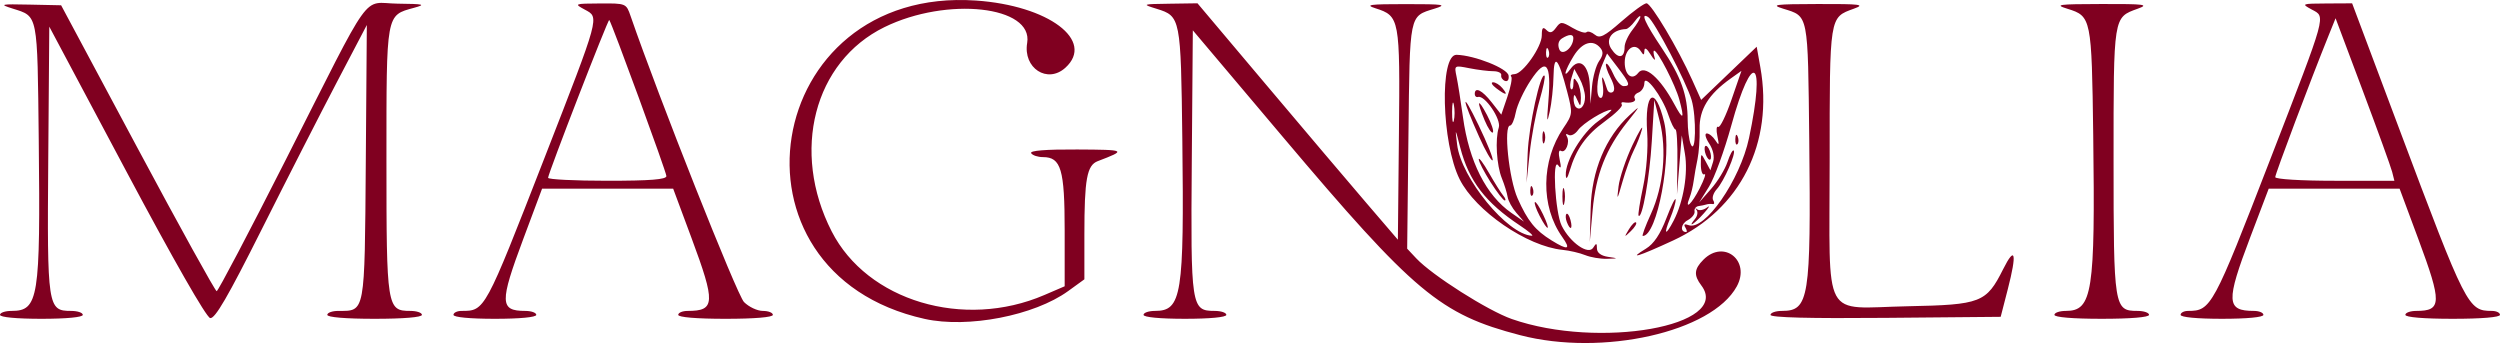 <?xml version="1.0" encoding="UTF-8" standalone="no"?>
<!-- Created with Inkscape (http://www.inkscape.org/) -->

<svg
   version="1.1"
   id="svg1"
   width="2915.215"
   height="400"
   viewBox="0 0 2915.215 400"
   xmlns="http://www.w3.org/2000/svg"
   xmlns:svg="http://www.w3.org/2000/svg">
  <defs
     id="defs1" />
  <g
     id="g1"
     transform="translate(-58,-290.162)">
    <path
       style="fill:#800020;stroke-width:4.598"
       d="m 1830.579,681.002 c -93.222,-24.318 -123.147,-49.347 -277.379,-231.999 l -104.266,-123.48 -1.212,152.808 c -1.347,169.84 -0.655,174.379 26.608,174.379 7.529,0 13.688,2.069 13.688,4.599 0,2.774 -19.159,4.599 -48.28,4.599 -29.122,0 -48.28,-1.825 -48.28,-4.599 0,-2.529 6.06,-4.599 13.466,-4.599 31.047,0 33.955,-18.313 31.767,-200.042 -1.708,-141.845 -2.05,-143.59 -29.844,-152.206 -17.539,-5.437 -17.414,-5.488 14.912,-5.966 l 32.6,-0.482 80.054,94.95 c 44.03,52.223 96.607,114.25 116.839,137.839 l 36.785,42.889 1.226,-122.435 c 1.358,-135.591 0.837,-138.405 -27.259,-147.394 -12.858,-4.114 -7.14,-4.909 35.229,-4.898 45.009,0.009 48.701,0.597 33.528,5.318 -29.716,9.245 -28.79,4.719 -30.403,148.517 l -1.474,131.348 10.619,11.305 c 18.601,19.802 83.335,60.901 111.374,70.71 101.565,35.531 256.748,8.103 221.07,-39.074 -9.086,-12.014 -8.502,-19.213 2.445,-30.162 23.92,-23.923 55.215,1.265 38.825,31.247 -29.066,53.167 -156.651,81.866 -252.638,56.827 z m -694.318,-18.968 c -243.693,-54.013 -189.857,-388.359 59.776,-371.236 84.749,5.813 139.194,46.75 104.245,78.382 -20.949,18.96 -49.467,0.401 -44.506,-28.964 7.278,-43.084 -93.355,-54.235 -166.404,-18.439 -82.255,40.307 -109.274,144.89 -61.552,238.249 41.408,81.006 153.862,114.648 247.937,74.173 l 23.737,-10.213 v -65.091 c 0,-71.227 -4.228,-85.532 -25.279,-85.532 -6.03,0 -12.242,-2.069 -13.805,-4.599 -1.839,-2.977 17.12,-4.489 53.757,-4.287 57.209,0.315 57.81,0.656 23.916,13.591 -12.659,4.831 -15.598,20.944 -15.598,85.515 v 52.281 l -18.876,13.675 c -39.532,28.64 -116.931,43.669 -167.348,32.495 z M 58,657.309 c 0,-2.529 6.06,-4.599 13.466,-4.599 31.43,0 33.744,-14.495 31.719,-198.669 C 101.54,304.536 102.549,309.637 72.753,300.173 56.868,295.127 58.219,294.81 92.486,295.535 l 36.785,0.779 89.222,166.702 c 49.072,91.686 90.544,166.702 92.16,166.702 1.616,0 37.795,-68.808 80.397,-152.906 103.716,-204.74 88.066,-182.882 130.587,-182.382 31.042,0.365 33.335,0.943 19.167,4.832 -32.837,9.012 -32.187,5.413 -32.187,178.186 0,171.392 0.615,175.263 27.849,175.263 7.444,0 13.534,2.069 13.534,4.599 0,2.81 -21.458,4.599 -55.178,4.599 -33.72,0 -55.178,-1.788 -55.178,-4.599 0,-2.529 5.812,-4.599 12.916,-4.599 31.441,0 30.635,4.366 31.976,-173.224 l 1.21,-160.179 -34.953,66.681 c -19.224,36.674 -58.642,113.896 -87.596,171.604 -39.506,78.739 -54.507,104.561 -60.113,103.47 -4.539,-0.883 -42.807,-67.835 -97.539,-170.651 l -90.069,-169.197 -1.212,154.964 c -1.346,172.2 -0.693,176.532 26.607,176.532 7.529,0 13.688,2.069 13.688,4.599 0,2.774 -19.159,4.599 -48.28,4.599 C 77.159,661.908 58,660.083 58,657.309 Z m 528.785,0 c 0,-2.529 4.274,-4.599 9.499,-4.599 27.22,0 26.937,0.523 96.297,-177.528 65.485,-168.103 64.504,-164.505 47.391,-173.782 -12.715,-6.894 -12.404,-7.021 17.644,-7.201 30.446,-0.183 30.611,-0.115 35.741,14.762 32.553,94.401 124.074,325.215 132.2,333.403 5.647,5.691 15.535,10.347 21.972,10.347 6.437,0 11.704,2.069 11.704,4.599 0,2.81 -21.458,4.599 -55.178,4.599 -33.72,0 -55.178,-1.788 -55.178,-4.599 0,-2.529 5.004,-4.599 11.119,-4.599 32.066,0 32.536,-9.268 4.316,-85.15 l -21.35,-57.409 h -76.424 -76.424 l -21.917,58.633 c -27.751,74.24 -27.489,83.926 2.274,83.926 7.081,0 12.875,2.069 12.875,4.599 0,2.774 -19.159,4.599 -48.28,4.599 -29.121,0 -48.28,-1.825 -48.28,-4.599 z M 835.084,495.477 c 0,-4.588 -63.569,-178.227 -66.64,-182.028 -1.267,-1.568 -71.366,179.313 -71.33,184.055 0.014,1.897 31.064,3.449 68.998,3.449 50.289,0 68.972,-1.484 68.972,-5.477 z m 1287.476,161.901 c 0,-2.567 6.06,-4.668 13.466,-4.668 31.43,0 33.744,-14.495 31.719,-198.669 -1.645,-149.525 -0.648,-144.491 -30.432,-153.757 -14.931,-4.645 -9.902,-5.321 40.425,-5.437 50.451,-0.116 55.587,0.552 42.019,5.463 -28.641,10.366 -28.224,7.741 -28.224,177.818 0,190.099 -10.2,171.183 91.212,169.157 85.122,-1.701 91.502,-4.177 111.023,-43.099 14.177,-28.268 16.368,-19.003 5.491,23.232 l -8.29,32.191 -134.204,1.219 c -88.536,0.804 -134.204,-0.369 -134.204,-3.449 z m 331.065,-0.069 c 0,-2.529 6.06,-4.599 13.466,-4.599 30.809,0 34.194,-21.816 31.792,-204.848 -1.793,-136.591 -2.248,-138.837 -29.869,-147.4 -15.83,-4.907 -11.649,-5.497 39.788,-5.616 50.451,-0.116 55.587,0.552 42.019,5.463 -28.637,10.365 -28.224,7.771 -28.224,177.508 0,170.987 0.622,174.894 27.849,174.894 7.444,0 13.534,2.069 13.534,4.599 0,2.81 -21.458,4.599 -55.178,4.599 -33.719,0 -55.178,-1.788 -55.178,-4.599 z m 147.14,0 c 0,-2.529 3.969,-4.599 8.82,-4.599 26.669,0 29.078,-4.45 95.864,-177.049 66.617,-172.162 64.757,-165.439 48.248,-174.395 -12.382,-6.717 -11.963,-6.888 17.198,-7.051 l 29.888,-0.166 54.785,145.99 c 78.216,208.427 80.374,212.671 108.146,212.671 5.224,0 9.499,2.069 9.499,4.599 0,2.81 -21.458,4.599 -55.178,4.599 -33.72,0 -55.178,-1.788 -55.178,-4.599 0,-2.529 5.794,-4.599 12.875,-4.599 29.683,0 29.93,-9.381 2.206,-83.926 l -21.806,-58.633 h -76.305 -76.305 l -21.491,56.572 c -28.563,75.188 -28.038,85.986 4.175,85.986 6.115,0 11.119,2.069 11.119,4.599 0,2.774 -19.159,4.599 -48.28,4.599 -29.122,0 -48.28,-1.825 -48.28,-4.599 z m 246.687,-166.702 c -1.435,-5.691 -16.866,-48.332 -34.29,-94.759 l -31.681,-84.412 -8.089,20.031 c -21.344,52.855 -62.271,161.451 -62.271,165.232 0,2.42 29.957,4.255 69.471,4.255 h 69.47 z m -941.004,97.06 c -6.322,-2.572 -18.191,-5.337 -26.375,-6.143 -41.389,-4.077 -101.541,-45.358 -120.023,-82.369 -21.076,-42.206 -23.603,-145.658 -3.542,-145.077 21.147,0.613 59.407,15.857 60.624,24.155 0.695,4.734 -1.087,7.426 -4.165,6.291 -2.958,-1.092 -4.936,-4.089 -4.395,-6.662 0.541,-2.572 -3.597,-4.666 -9.196,-4.653 -5.599,0.014 -18.172,-1.553 -27.939,-3.482 -17.732,-3.5 -17.755,-3.486 -14.962,9.826 1.538,7.332 4.909,28.632 7.49,47.333 7.147,51.771 27.073,91.144 56.451,111.543 l 14.761,10.25 -8.945,-10.272 c -4.92,-5.649 -9.519,-14.036 -10.222,-18.637 -0.702,-4.601 -3.715,-14.339 -6.696,-21.639 -6.159,-15.084 -8.006,-45.576 -3.59,-59.26 3.051,-9.455 -16.295,-37.986 -24.167,-35.64 -2.122,0.632 -3.858,-0.92 -3.858,-3.449 0,-8.762 8.582,-4.532 19.744,9.732 l 11.214,14.331 7.109,-20.865 c 3.91,-11.476 5.911,-22.064 4.446,-23.528 -1.464,-1.465 0.269,-2.738 3.852,-2.83 9.651,-0.248 31.804,-31.718 31.804,-45.18 0,-8.888 1.28,-10.396 5.358,-6.318 4.078,4.079 6.742,3.475 11.154,-2.529 5.474,-7.449 6.546,-7.447 19.287,0.037 7.42,4.36 14.765,6.651 16.324,5.093 1.558,-1.558 5.932,-0.261 9.72,2.883 5.725,4.752 10.969,2.145 31.07,-15.44 13.3,-11.636 26.435,-21.157 29.189,-21.157 5.424,0 36.73,52.582 53.389,89.674 l 10.327,22.993 32.39,-31.009 32.39,-31.009 4.256,23.926 c 15.712,88.328 -23.293,165.783 -101.737,202.028 -41.096,18.988 -53.285,22.658 -31.685,9.538 9.186,-5.58 16.673,-16.736 23.903,-35.615 5.79,-15.12 10.634,-24.838 10.764,-21.595 0.131,3.243 -2.761,13.072 -6.425,21.844 -8.086,19.355 -5.411,21.056 4.121,2.621 11.422,-22.091 16.98,-55.359 13.064,-78.198 l -3.625,-21.14 -2.813,34.49 -2.813,34.49 0.514,-37.95 c 0.283,-20.872 -0.707,-37.945 -2.199,-37.939 -1.492,0.005 -5.288,-7.749 -8.435,-17.234 -7.179,-21.632 -27.879,-48.808 -27.913,-36.645 -0.017,4.506 -3.115,9.379 -6.894,10.829 -3.779,1.45 -5.726,4.489 -4.327,6.754 2.354,3.809 -4.341,6.101 -13.284,4.547 -2.085,-0.362 -2.857,0.945 -1.717,2.904 1.141,1.96 -7.756,10.678 -19.77,19.375 -21.918,15.865 -33.451,32.077 -41.097,57.767 -2.655,8.921 -4.246,10.653 -4.501,4.901 -0.728,-16.378 19.01,-49.264 37.69,-62.797 10.16,-7.361 17.024,-13.383 15.255,-13.383 -7.357,0 -33.09,15.792 -38.711,23.755 -3.334,4.724 -8.31,7.2 -11.056,5.503 -2.831,-1.75 -3.684,-0.967 -1.97,1.807 4.074,6.592 -1.465,20.149 -6.868,16.809 -2.518,-1.557 -3.118,2.742 -1.446,10.373 2.012,9.183 1.527,11.14 -1.642,6.627 -7.346,-10.46 -3.641,55.1 3.976,70.372 9.828,19.704 31.078,34.533 36.713,25.62 3.67,-5.805 4.317,-5.667 4.377,0.931 0.045,4.891 4.727,8.448 12.715,9.658 12.592,1.908 12.587,1.917 -1.149,2.313 -7.587,0.219 -18.967,-1.707 -25.29,-4.28 z m -26.754,-21.182 c -25.284,-35.576 -24.737,-88.562 1.31,-126.948 10.943,-16.128 11.049,-17.137 4.443,-42.501 -10.292,-39.518 -15.427,-45.311 -15.909,-17.947 -0.223,12.646 -2.226,31.271 -4.452,41.388 -3.207,14.572 -3.528,12.039 -1.548,-12.186 3.655,-44.709 -2.433,-51.895 -20.657,-24.379 -7.938,11.985 -15.735,28.737 -17.328,37.226 -1.592,8.489 -4.581,15.434 -6.641,15.434 -7.829,0 -1.437,62.044 8.748,84.907 11.774,26.432 20.516,37.242 39.704,49.095 19.214,11.87 22.822,10.673 12.33,-4.09 z m -26.346,-24.57 c -4.045,-7.823 -6.538,-15.04 -5.54,-16.038 0.998,-0.998 5.255,5.403 9.461,14.223 9.456,19.833 6.18,21.349 -3.921,1.814 z m -10.911,-29.847 c 0.221,-5.357 1.31,-6.447 2.778,-2.778 1.328,3.32 1.165,7.286 -0.363,8.814 -1.528,1.528 -2.615,-1.188 -2.415,-6.036 z m -3.023,-43.304 c 1.21,-31.43 15.04,-94.922 19.667,-90.294 1.062,1.062 -1.582,14.013 -5.875,28.782 -4.293,14.768 -9.451,42.41 -11.463,61.427 l -3.658,34.575 z m 17.181,-18.395 c 0,-6.323 1.044,-8.91 2.319,-5.748 1.276,3.162 1.276,8.335 0,11.497 -1.276,3.162 -2.319,0.575 -2.319,-5.748 z m -26.098,102.828 c -40.281,-26.703 -59.593,-51.888 -69.705,-90.903 -6.047,-23.33 -6.061,-23.344 -3.655,-3.455 4.717,38.996 58.637,104.733 87.155,106.256 2.484,0.133 -3.724,-5.221 -13.794,-11.897 z m 192.721,2.16 c -2.178,-3.525 -0.895,-4.448 3.721,-2.676 18.726,7.187 60.168,-52.449 70.575,-101.559 19.732,-93.111 3.981,-104.188 -20.691,-14.549 -8.006,29.087 -19.709,61.162 -26.008,71.279 l -11.453,18.395 13.953,-15.853 c 7.674,-8.719 16.254,-22.826 19.067,-31.349 2.812,-8.523 6.063,-14.546 7.224,-13.386 3.043,3.043 -11.289,35.838 -19.746,45.184 -3.945,4.359 -5.781,10.177 -4.081,12.929 1.7,2.751 1.386,4.706 -0.699,4.344 -2.085,-0.362 -5.342,-0.155 -7.239,0.461 -1.897,0.616 -6.035,1.472 -9.196,1.903 -3.161,0.431 -5.251,3.215 -4.644,6.186 0.607,2.971 -3.072,7.637 -8.176,10.369 -7.85,4.202 -8.947,13.703 -1.582,13.703 1.264,0 0.803,-2.421 -1.026,-5.38 z m 11.375,-9.989 c 2.817,-3.394 3.587,-8.05 1.712,-10.347 -1.875,-2.297 -1.53,-2.641 0.766,-0.766 2.296,1.875 7.469,0.903 11.495,-2.16 4.026,-3.063 2.304,0.059 -3.827,6.938 -11.192,12.558 -19.738,17.894 -10.147,6.336 z m 46.947,-93.083 c 0.221,-5.357 1.31,-6.447 2.778,-2.778 1.328,3.32 1.165,7.286 -0.363,8.814 -1.528,1.528 -2.615,-1.188 -2.415,-6.036 z m -41.501,57.386 c 5.295,-10.381 7.752,-17.715 5.458,-16.298 -2.294,1.418 -4.17,-3.726 -4.17,-11.43 0,-13.628 0.152,-13.726 5.569,-3.601 l 5.569,10.406 3.105,-9.783 c 1.913,-6.028 0.162,-14.276 -4.565,-21.489 -4.29,-6.548 -5.511,-11.706 -2.771,-11.706 2.694,0 7.201,3.621 10.015,8.048 4.232,6.655 4.637,5.793 2.343,-4.984 -1.526,-7.167 -1.087,-11.989 0.975,-10.715 2.062,1.274 9.002,-12.905 15.422,-31.509 l 11.674,-33.826 -12.576,8.956 c -25.875,18.427 -36.721,36.068 -36.191,58.868 0.272,11.692 -0.83,27.466 -2.448,35.053 -1.618,7.588 -3.63,18.969 -4.471,25.293 -0.84,6.323 -2.975,15.118 -4.744,19.544 -6.251,15.641 2.31,7.791 11.807,-10.828 z m 7.112,-39.068 c -1.637,-4.265 -1.941,-8.789 -0.676,-10.054 1.264,-1.265 3.638,1.19 5.274,5.455 1.636,4.265 1.941,8.789 0.676,10.054 -1.264,1.265 -3.638,-1.19 -5.274,-5.455 z m -16.606,-63.921 c -5.925,-20.363 -43.642,-92.317 -50.667,-96.659 -9.3,-5.749 -3.756,6.815 16.035,36.331 22.405,33.416 30.021,54.722 30.061,84.095 0.018,10.543 1.578,22.959 3.474,27.592 5.991,14.634 6.97,-31.176 1.097,-51.359 z m -277.181,5.802 c -1.1,-5.72 -2.042,-2.123 -2.092,7.994 -0.051,10.117 0.849,14.797 2,10.401 1.151,-4.397 1.193,-12.674 0.092,-18.395 z m 262.913,-6.061 c -4.617,-17.174 -25.201,-57.225 -29.411,-57.225 -1.079,0 -0.848,3.621 0.511,8.048 1.36,4.426 -0.701,2.874 -4.58,-3.449 -4.397,-7.168 -7.14,-8.9 -7.285,-4.599 -0.188,5.546 -0.996,5.695 -4.126,0.757 -7.023,-11.081 -18.817,-2.909 -18.817,13.039 0,14.847 8.642,21.464 15.798,12.098 7.528,-9.852 25.464,5.741 42.066,36.572 10.403,19.321 12.048,17.845 5.843,-5.241 z m -109.992,-3.462 c -0.089,-5.542 -2.94,-15.09 -6.335,-21.218 l -6.172,-11.142 -3.281,10.339 c -1.805,5.686 -2.058,11.563 -0.562,13.058 1.495,1.496 2.751,-1.247 2.789,-6.095 0.059,-7.374 0.798,-7.687 4.528,-1.916 2.451,3.794 4.344,12.071 4.205,18.395 -0.231,10.529 -0.585,10.723 -4.205,2.299 -2.906,-6.764 -4.037,-7.271 -4.275,-1.916 -0.178,4.005 1,8.605 2.617,10.222 5.046,5.046 10.861,-1.495 10.691,-12.026 z m 16.429,-41.609 c 4.746,-6.777 5.127,-10.837 1.432,-15.289 -8.669,-10.447 -21.178,-6.658 -31.118,9.427 -10.435,16.886 -13.167,27.976 -3.702,15.031 10.452,-14.296 21.617,-4.676 22.523,19.408 l 0.803,21.352 1.799,-20.35 c 0.99,-11.193 4.708,-24.503 8.262,-29.578 z m 4.265,28.085 c -2.011,-13.481 -0.126,-11.67 5.09,4.89 1.046,3.322 3.978,4.756 6.516,3.188 2.921,-1.805 1.964,-7.976 -2.606,-16.814 -3.971,-7.679 -6.258,-14.924 -5.084,-16.098 1.175,-1.175 4.936,4.191 8.359,11.924 3.423,7.733 8.822,14.06 11.998,14.06 8.303,0 7.302,-3.21 -6.744,-21.627 l -12.519,-16.415 -5.667,13.272 c -6.854,16.055 -7.787,38.565 -1.598,38.565 2.466,0 3.48,-6.726 2.254,-14.946 z m -63.372,-41.101 c -1.468,-3.668 -2.557,-2.579 -2.778,2.778 -0.2,4.848 0.887,7.564 2.415,6.036 1.528,-1.528 1.691,-5.495 0.363,-8.814 z m 88.822,-3.388 c 0,-4.568 4.138,-13.567 9.196,-19.998 5.058,-6.431 9.196,-13.314 9.196,-15.295 0,-1.981 -2.937,0.414 -6.527,5.324 -3.59,4.91 -8.245,9 -10.346,9.09 -16.095,0.687 -24.399,11.827 -17.111,22.953 8.014,12.233 15.591,11.226 15.591,-2.073 z m -59.776,-10.425 c 0,-4.816 -5.246,-4.624 -13.315,0.485 -4.018,2.544 -5.184,7.247 -3.12,12.576 3.337,8.613 16.435,-1.796 16.435,-13.061 z m 20.202,198.622 c 1.148,-43.953 17.407,-82.909 45.372,-108.715 13.18,-12.162 12.986,-11.568 -2.583,7.91 -24.944,31.206 -36.746,61.249 -40.506,103.104 l -3.304,36.789 z m 44.633,24.352 c 3.348,-5.576 7.077,-9.148 8.287,-7.938 1.21,1.21 -1.53,5.772 -6.088,10.138 -7.918,7.585 -8.016,7.487 -2.199,-2.2 z m 25.653,-17.964 c 14.667,-32.042 18.681,-74.666 10.186,-108.175 l -6.256,-24.677 -2.928,48.286 c -2.586,42.641 -11.229,91.193 -15.433,86.689 -0.828,-0.888 1.559,-16.1 5.305,-33.805 3.953,-18.682 5.946,-45.056 4.749,-62.848 -3.233,-48.067 9.334,-56.019 19.77,-12.51 9.428,39.303 -8.11,132.842 -24.906,132.842 -1.264,0 3.016,-11.611 9.512,-25.802 z m -98.098,9.509 c -1.498,-3.903 -1.695,-8.124 -0.44,-9.38 1.256,-1.256 3.387,1.937 4.736,7.096 2.865,10.958 -0.318,12.65 -4.296,2.283 z m -5.118,-29.693 c 0,-8.852 0.946,-12.474 2.103,-8.048 1.157,4.426 1.157,11.669 0,16.095 -1.157,4.426 -2.103,0.805 -2.103,-8.048 z m -83.934,-16.996 c -7.531,-11.877 -13.668,-23.776 -13.638,-26.442 0.031,-2.666 5.373,4.456 11.871,15.828 6.499,11.372 13.969,23.271 16.601,26.442 2.632,3.171 3.451,5.766 1.821,5.766 -1.63,0 -9.125,-9.717 -16.656,-21.594 z m 149.383,5.129 c 1.273,-10.321 8.613,-32.049 16.311,-48.286 7.697,-16.237 12.64,-24.348 10.983,-18.025 -1.657,6.323 -5.886,17.146 -9.398,24.052 -3.512,6.905 -9.496,23.46 -13.299,36.789 -6.319,22.151 -6.714,22.622 -4.598,5.47 z m -162.456,-57.537 c -20.875,-46.405 -21.456,-56.602 -0.788,-13.809 10.268,21.258 17.628,39.692 16.356,40.964 -1.272,1.272 -8.278,-10.948 -15.568,-27.155 z m 6.337,-19.416 c -9.85,-23.576 -8.266,-27.097 2.774,-6.168 5.129,9.723 8.168,18.836 6.754,20.25 -1.414,1.414 -5.702,-4.923 -9.529,-14.082 z m 13.463,-37.497 c -4.909,-3.713 -6.593,-6.817 -3.741,-6.898 2.852,-0.081 7.761,2.958 10.909,6.752 7.269,8.759 4.298,8.82 -7.168,0.146 z"
       id="path2" />
  </g>
</svg>
